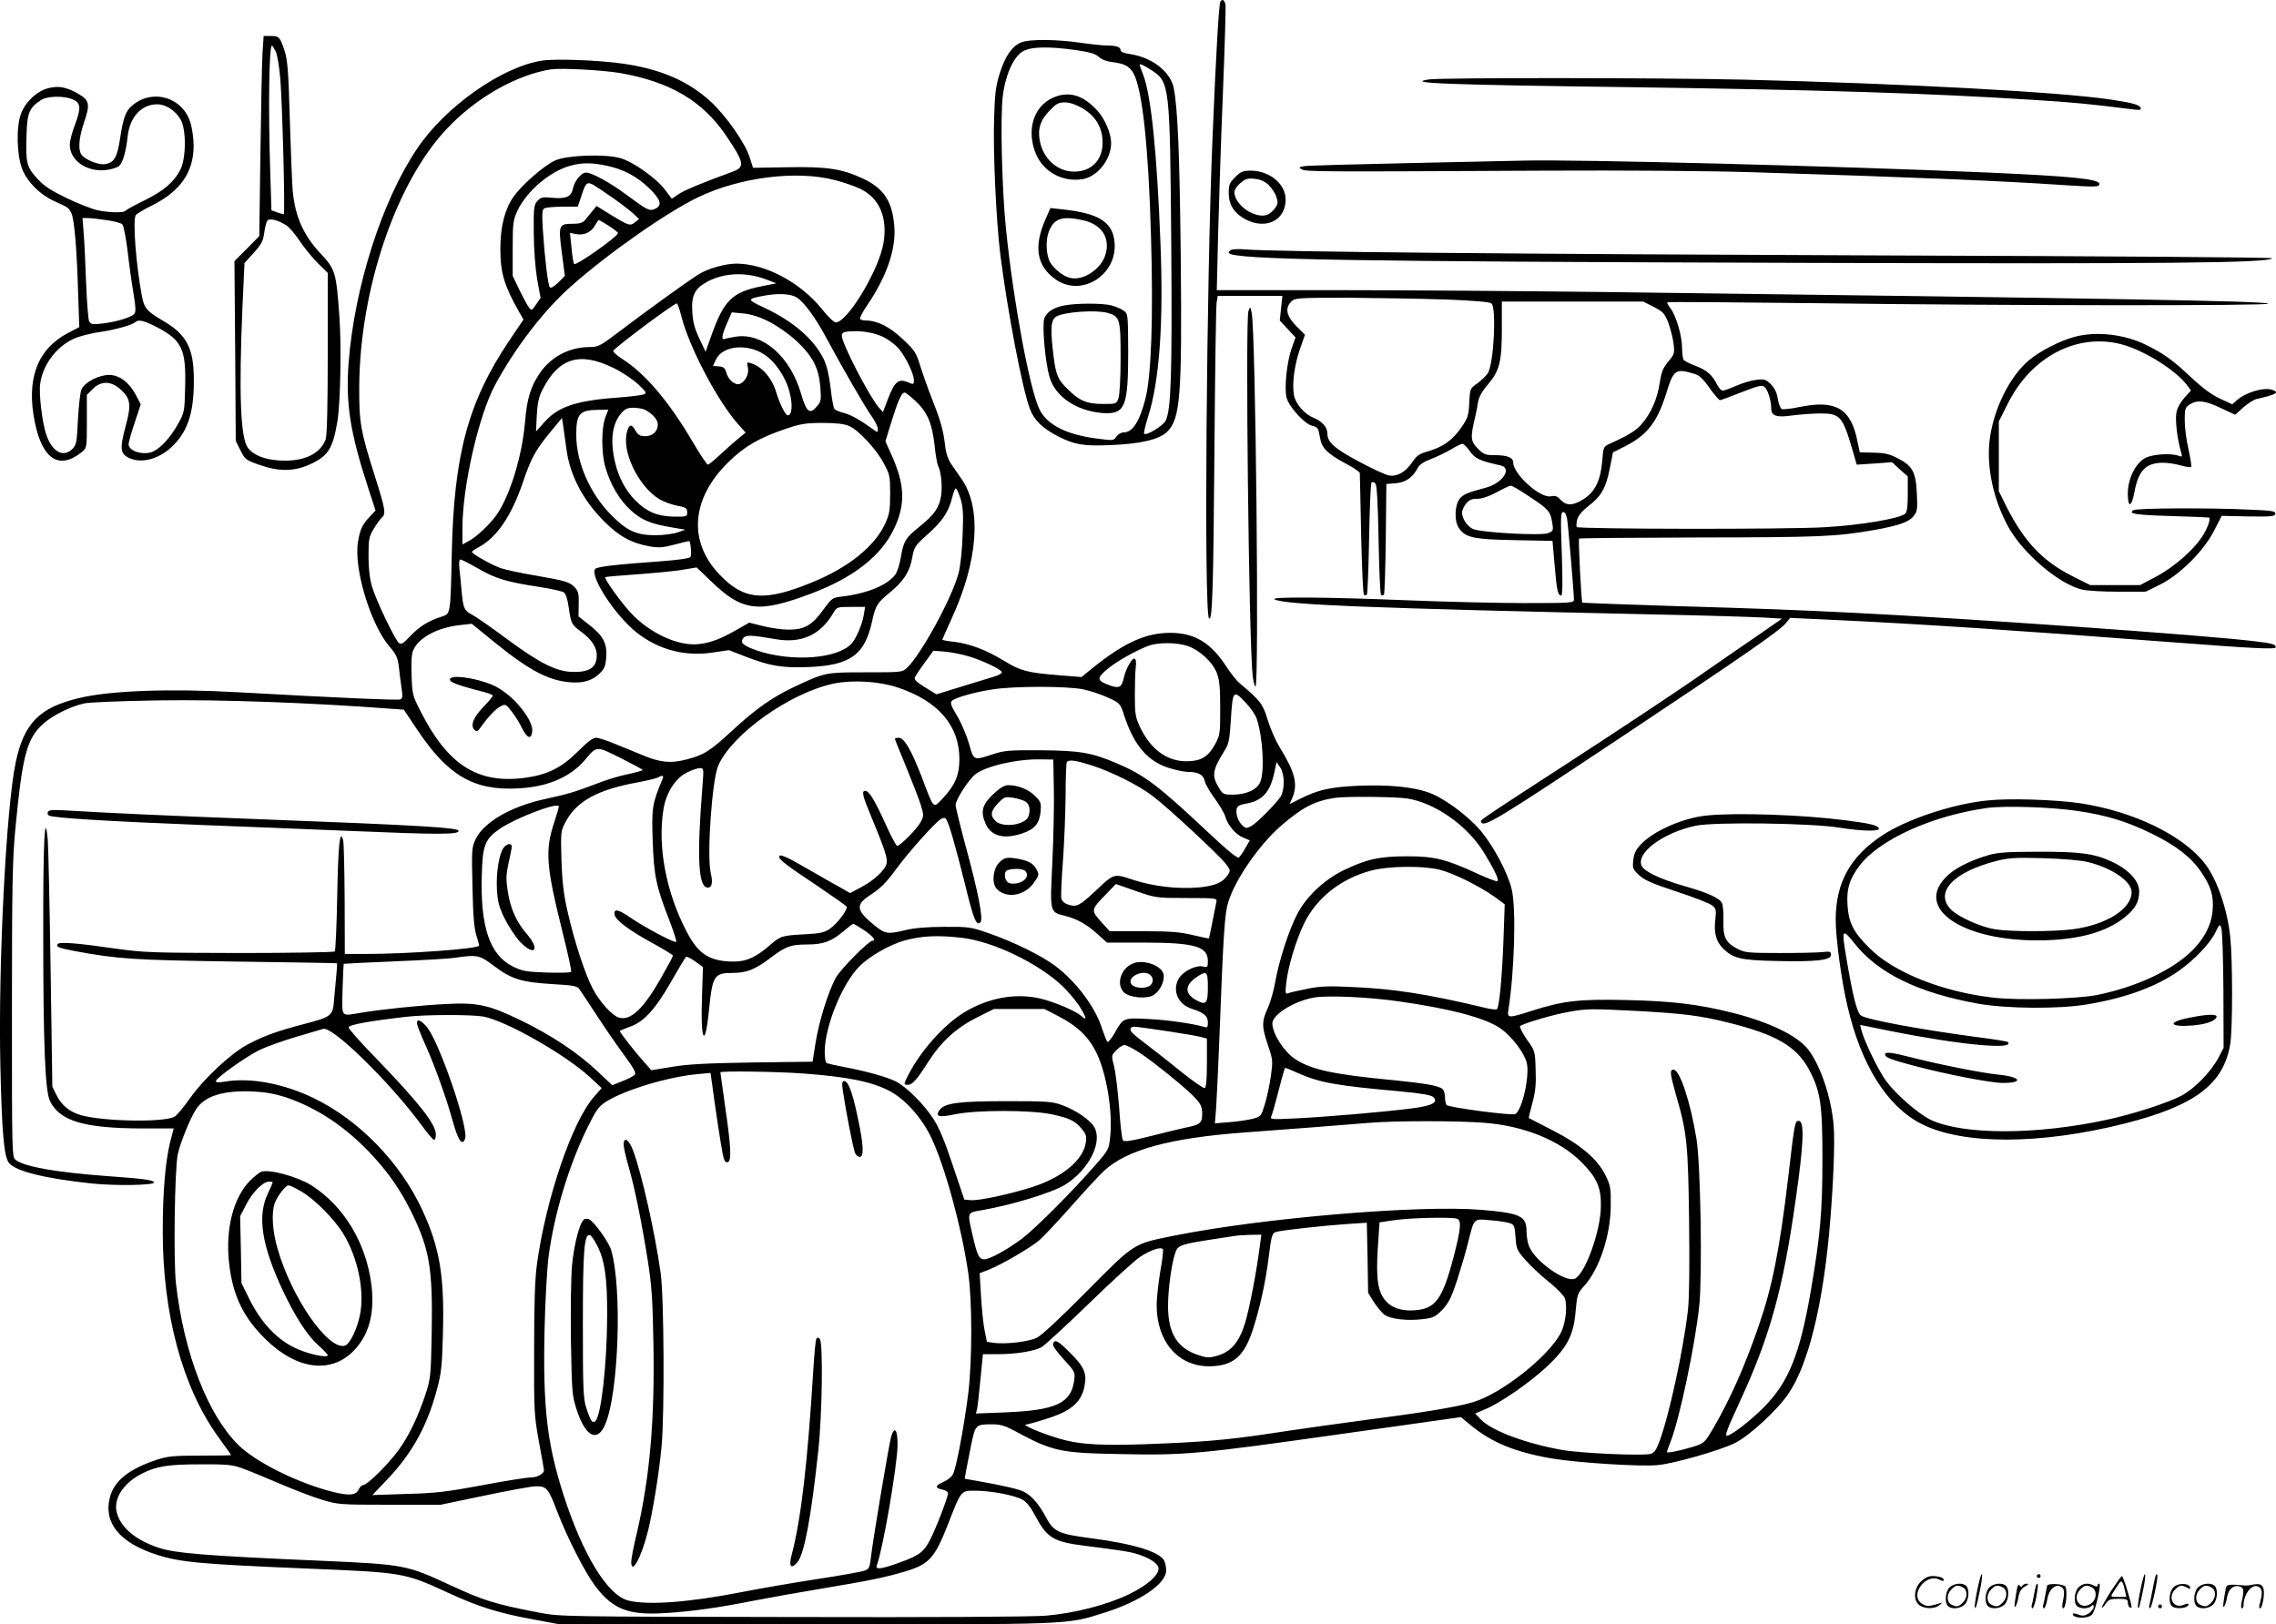 <svg version="1.0" xmlns="http://www.w3.org/2000/svg"
  viewBox="0 0 1199.919 856.485"
 preserveAspectRatio="xMidYMid meet">
<g transform="translate(-0.207,857.985) scale(0.1,-0.1)"
fill="#000000" stroke="none">
<path d="M6436 8571 c-8 -12 -23 -272 -41 -706 -33 -783 -46 -2518 -19 -2545
18 -18 23 147 29 930 3 382 8 712 11 733 l6 37 170 0 171 0 -7 -65 -7 -65 42
-45 41 -44 -22 -63 c-23 -69 -37 -195 -26 -251 9 -47 95 -143 136 -152 20 -4
32 -14 34 -28 3 -12 7 -34 10 -48 9 -43 41 -73 125 -119 45 -23 81 -48 82 -54
0 -6 4 -151 7 -323 4 -171 10 -315 15 -319 4 -4 10 -4 15 0 4 4 9 137 12 296
3 159 8 292 13 296 4 4 13 2 20 -5 8 -8 13 -91 17 -296 3 -156 8 -287 13 -291
4 -4 10 -4 15 0 4 4 8 137 10 296 l3 288 50 4 c53 5 89 30 115 80 9 18 32 33
71 48 32 12 79 35 106 51 26 16 53 29 60 29 6 -1 24 -18 39 -40 27 -39 52 -50
161 -74 63 -14 12 -93 -76 -117 -104 -28 -121 -36 -141 -61 -25 -35 -27 -115
-4 -150 35 -53 75 -62 294 -66 l201 -4 11 -127 c11 -132 17 -161 35 -161 7 0
8 70 3 220 -7 191 -6 220 7 220 10 0 17 -14 21 -37 6 -37 36 -391 36 -425 0
-17 -19 -18 -262 -18 -145 0 -425 7 -623 15 -419 17 -718 19 -694 5 49 -29
513 -47 2009 -80 256 -5 510 -13 566 -16 l101 -6 -118 -82 c-65 -44 -217 -149
-336 -232 -120 -83 -414 -278 -653 -433 -508 -330 -484 -314 -479 -326 13 -30
87 15 735 446 624 415 836 561 869 601 l25 30 238 -11 c445 -21 958 -55 1757
-116 456 -35 565 -40 565 -28 0 16 -20 21 -113 32 -258 32 -1526 121 -2117
150 -306 15 -449 21 -959 36 -255 8 -465 16 -467 17 -5 6 -22 333 -17 338 3 3
289 5 636 6 631 1 717 4 918 39 129 23 185 42 209 73 20 24 22 37 18 117 -5
115 -23 149 -100 188 -44 23 -70 29 -128 30 l-73 2 -13 61 c-34 169 -113 216
-299 179 -47 -10 -91 -15 -99 -12 -7 3 -17 27 -21 53 -5 33 -16 56 -36 77 -27
27 -35 29 -78 24 -26 -3 -73 -17 -105 -31 -32 -14 -65 -26 -72 -26 -7 0 -21
15 -30 33 -26 52 -54 75 -113 98 -31 11 -59 26 -63 32 -4 7 -8 35 -8 63 0 63
-32 171 -61 208 -12 15 -19 29 -16 32 2 3 364 0 803 -5 969 -13 2385 -14 2364
-2 -22 14 -818 27 -3490 61 -421 5 -1055 10 -1409 10 l-644 0 7 293 c4 160 15
493 25 739 10 245 16 458 14 472 -5 26 -17 34 -27 17z m1182 -1570 c158 -6
237 -13 247 -21 27 -22 13 -306 -17 -364 -7 -14 -32 -38 -54 -55 -42 -29 -42
-30 -46 -104 -3 -67 -7 -81 -41 -130 -46 -67 -96 -103 -174 -126 -49 -14 -63
-24 -86 -59 -35 -51 -78 -76 -122 -69 -18 3 -90 36 -160 74 -129 69 -165 101
-165 148 0 32 -28 64 -71 81 -49 20 -96 73 -105 120 -11 59 2 158 31 242 l27
77 -46 46 c-52 53 -61 94 -26 129 19 19 33 20 298 20 152 -1 382 -5 510 -9z
m1102 -39 c49 -25 57 -33 77 -82 11 -30 24 -80 28 -110 6 -53 5 -58 -28 -97
-28 -34 -36 -55 -45 -112 -12 -84 -46 -161 -95 -217 -31 -36 -69 -59 -177
-108 -23 -11 -26 -19 -31 -88 -9 -102 -38 -161 -97 -199 -56 -36 -91 -37 -122
-5 -17 20 -29 24 -52 19 -56 -11 -198 117 -198 178 0 26 -31 39 -95 39 -52 0
-60 3 -92 35 -38 38 -40 58 -14 165 6 25 13 62 16 82 4 24 21 56 51 90 62 73
74 121 74 295 l0 143 373 0 372 0 55 -28z m217 -354 c23 -6 46 -28 78 -74 25
-35 50 -64 55 -64 5 0 56 19 114 42 87 34 108 39 120 28 18 -14 36 -72 36
-112 0 -42 27 -51 116 -38 41 5 106 10 143 10 105 0 118 -15 171 -198 l21 -72
93 6 93 7 41 -38 42 -37 0 -93 c0 -67 -4 -96 -14 -104 -31 -26 -241 -61 -426
-71 -192 -12 -1293 -10 -1305 1 -3 4 -2 21 2 39 6 22 26 46 62 74 66 50 91 96
111 201 l16 80 64 32 c116 59 169 127 216 277 40 129 49 135 151 104z m-868
-649 c98 -65 107 -75 117 -138 6 -38 5 -41 -22 -52 -37 -15 -356 3 -397 22
-30 14 -57 55 -57 87 0 11 9 31 21 46 16 20 29 26 59 26 25 0 61 12 102 34 34
19 68 35 75 35 6 1 52 -26 102 -60z M1386 8298 c-3 -51 -8 -289 -11 -528 l-6
-435 -65 -66 -66 -66 4 -474 3 -474 25 -50 c24 -48 28 -51 105 -78 102 -35
182 -33 267 7 91 43 115 82 139 225 16 98 22 400 10 557 -16 227 -22 245 -96
324 -94 100 -137 197 -150 337 -3 37 -10 205 -15 373 -7 253 -12 314 -27 360
-25 76 -29 80 -73 80 l-38 0 -6 -92z m69 12 c9 -17 19 -79 25 -147 11 -137 26
-713 18 -713 -3 0 -18 5 -35 10 l-30 11 -6 196 c-11 330 -7 673 9 673 2 0 10
-13 19 -30z m53 -916 c17 -9 49 -47 73 -83 24 -36 67 -89 96 -118 l53 -52 0
-425 c0 -276 -4 -435 -11 -453 -29 -78 -119 -119 -244 -111 -80 5 -139 29
-167 68 -38 54 -47 286 -28 734 l11 239 48 53 c41 45 50 62 56 106 4 29 11 58
17 65 11 13 52 4 96 -23z M5385 8356 c-48 -21 -82 -70 -111 -159 -22 -70 -27
-106 -31 -242 -6 -181 11 -541 33 -720 39 -304 116 -706 156 -812 22 -59 70
-105 153 -146 82 -42 134 -50 268 -44 163 6 262 30 303 71 69 69 78 189 71
916 -6 555 -16 789 -37 896 -18 87 -115 162 -232 179 -29 4 -48 12 -48 20 0
17 -23 25 -73 25 -23 0 -87 7 -142 15 -125 18 -270 19 -310 1z m288 -40 c75
-11 105 -20 122 -36 13 -13 41 -24 67 -27 69 -8 97 -23 118 -64 45 -88 77
-384 90 -849 13 -426 2 -741 -29 -862 -31 -121 -68 -178 -115 -178 -13 0 -30
-10 -38 -22 -15 -22 -17 -22 -107 -10 -159 21 -260 73 -299 154 -51 105 -137
564 -176 948 -22 211 -31 595 -17 705 15 117 60 212 111 237 43 22 136 23 273
4z m401 -107 c95 -63 96 -77 103 -924 5 -681 -1 -863 -29 -922 -12 -27 -102
-82 -114 -70 -3 3 6 42 20 87 61 190 83 498 66 919 -18 473 -49 775 -90 884
-11 29 -20 53 -20 55 0 8 23 -2 64 -29z M5578 8074 c-115 -35 -166 -158 -121
-289 35 -104 139 -167 251 -150 79 12 152 103 152 191 0 50 -33 128 -73 171
-69 75 -135 99 -209 77z m129 -64 c71 -41 108 -103 108 -182 0 -93 -59 -153
-150 -153 -90 0 -166 70 -182 168 -10 61 5 104 51 152 36 38 48 45 82 45 25 0
58 -11 91 -30z M5515 7426 c-65 -146 -48 -249 52 -319 140 -99 334 29 310 205
-13 100 -87 144 -274 164 l-63 7 -25 -57z m195 -7 c100 -21 147 -93 120 -182
-23 -77 -119 -140 -187 -122 -35 8 -81 44 -104 81 -21 35 -26 115 -8 161 27
71 69 86 179 62z M5611 6969 c-55 -11 -89 -33 -103 -67 -13 -34 4 -233 28
-312 30 -102 142 -177 279 -188 119 -8 135 32 135 325 -1 194 -1 198 -23 214
-13 10 -41 22 -63 28 -45 13 -189 13 -253 0z m231 -39 c64 -18 68 -32 68 -236
0 -106 -5 -194 -11 -213 -11 -31 -12 -31 -80 -31 -87 0 -124 15 -187 77 -57
55 -66 79 -81 223 -11 110 -7 146 22 162 46 24 207 35 269 18z M2858 8260
c-211 -33 -509 -243 -657 -464 -185 -274 -330 -729 -361 -1128 -16 -214 7
-366 102 -657 l40 -123 -30 -32 c-40 -42 -52 -67 -63 -136 -22 -140 68 -437
169 -552 34 -40 41 -57 47 -105 3 -32 10 -82 14 -111 7 -45 6 -55 -8 -60 -14
-5 -320 8 -856 38 -359 20 -667 9 -833 -30 -212 -50 -293 -132 -337 -339 -51
-242 -93 -1074 -81 -1601 8 -351 19 -475 44 -510 33 -45 190 -84 437 -110 119
-13 330 -10 329 5 -1 13 -54 20 -250 34 -266 20 -429 48 -479 85 -20 14 -20
28 -20 788 0 664 3 799 18 958 37 387 60 473 144 551 50 46 144 93 218 110 28
6 200 13 395 16 320 5 795 -12 1208 -43 l83 -6 71 -106 c162 -243 299 -322
533 -309 154 8 273 59 350 149 64 76 59 76 189 11 64 -32 116 -60 116 -63 0
-3 -35 -13 -77 -22 -43 -8 -121 -32 -173 -53 -101 -39 -151 -54 -268 -79 -175
-38 -319 -121 -362 -210 -21 -45 -22 -55 -17 -254 3 -155 9 -219 21 -256 9
-27 15 -51 13 -53 -17 -17 -378 -43 -599 -43 l-108 0 -1 288 c-1 158 -4 298
-8 312 -17 62 -26 -22 -31 -292 -3 -157 -9 -290 -13 -295 -5 -4 -230 -8 -500
-8 -452 1 -505 2 -647 22 -214 31 -306 38 -314 25 -9 -15 3 -20 91 -37 231
-42 301 -47 843 -55 294 -4 536 -8 538 -9 2 0 1 -25 -2 -53 -3 -29 -8 -88 -12
-131 -7 -95 -9 -97 -161 -137 -144 -38 -209 -62 -293 -106 -89 -46 -234 -182
-308 -287 -30 -43 -65 -85 -78 -94 -49 -32 -372 -27 -495 7 -58 16 -102 52
-127 102 l-24 48 -9 612 c-5 337 -12 647 -15 688 -16 173 -25 -11 -24 -495 0
-585 10 -825 35 -879 51 -107 179 -145 486 -146 l167 0 -19 -72 c-25 -102 -39
-262 -39 -470 0 -438 104 -823 293 -1085 37 -51 67 -93 67 -95 0 -2 -73 -3
-162 -3 -144 0 -171 -3 -233 -23 -145 -49 -222 -111 -244 -198 -34 -134 52
-239 249 -302 120 -39 230 -49 780 -72 530 -22 521 -21 765 -133 154 -70 255
-102 435 -135 l145 -27 1295 0 c1422 0 1370 -2 1572 61 189 59 328 153 328
223 0 18 -5 41 -10 52 -25 47 -162 89 -383 118 -177 23 -200 34 -243 115 -35
66 -74 110 -113 130 -26 14 -115 34 -244 57 l-69 12 6 36 c4 20 16 82 27 138
24 113 23 113 115 113 37 0 65 -8 105 -29 212 -115 245 -122 573 -128 335 -7
410 0 1166 107 l624 88 47 -39 c113 -94 235 -145 432 -179 138 -23 468 -44
559 -35 85 8 324 76 406 116 74 36 225 174 283 261 101 148 177 448 214 843
22 239 32 480 24 573 -13 147 -68 311 -134 398 -56 73 -205 145 -400 194 -178
45 -321 62 -560 67 -247 6 -333 -4 -498 -57 -122 -39 -129 -39 -123 3 32 201
42 535 18 637 -20 87 -95 227 -164 310 -72 84 -201 178 -282 204 -83 28 -211
39 -361 33 -150 -7 -213 -21 -307 -68 l-57 -29 15 35 c29 71 14 133 -70 269
-20 33 -47 96 -61 141 -25 84 -40 102 -147 192 -15 12 -48 53 -73 92 -81 123
-165 173 -290 174 -132 1 -248 -52 -416 -188 l-55 -45 -125 10 c-166 14 -195
22 -286 77 -93 57 -180 89 -262 99 -33 3 -61 9 -61 11 0 2 22 52 49 111 139
302 160 579 54 734 -16 23 -41 60 -56 81 -16 24 -28 58 -32 95 -10 83 -21 125
-65 237 -22 55 -51 137 -65 181 -23 76 -30 86 -95 147 -69 65 -133 97 -196 97
-13 0 -25 4 -28 8 -3 5 15 39 41 77 101 150 149 292 140 411 -10 130 -54 199
-161 250 -114 54 -192 66 -402 62 l-182 -3 -17 53 c-23 76 -124 220 -205 295
-118 109 -263 172 -462 201 -133 19 -357 27 -430 16z m412 -65 c264 -46 436
-147 560 -330 97 -144 101 -166 33 -191 -157 -57 -252 -97 -284 -118 l-35 -24
-35 46 c-45 61 -167 148 -236 168 -81 23 -281 16 -344 -12 -62 -29 -176 -129
-222 -195 -44 -64 -67 -156 -67 -271 0 -126 20 -194 99 -333 l23 -40 -77 -114
c-214 -319 -290 -598 -301 -1116 -7 -324 -6 -321 -52 -336 -70 -22 -117 -51
-165 -101 -39 -42 -50 -48 -62 -38 -21 17 -120 224 -141 295 -12 40 -19 93
-19 160 0 91 2 104 27 146 15 25 34 51 42 59 24 19 20 44 -33 211 -79 249 -86
290 -85 484 4 512 194 1073 462 1356 152 162 364 283 547 313 54 8 268 -3 365
-19z m-69 -489 c90 -19 160 -57 225 -120 60 -58 69 -90 30 -107 -29 -14 -41
-8 -150 73 -87 65 -184 118 -215 118 -24 0 -60 -44 -68 -83 -9 -44 -36 -57
-107 -50 -54 5 -63 3 -81 -17 -18 -20 -20 -36 -19 -169 1 -89 8 -184 18 -244
l18 -98 -24 -35 c-21 -31 -24 -33 -37 -16 -7 9 -30 51 -50 92 l-36 75 0 145
c0 135 2 149 26 201 48 101 172 207 278 235 61 17 112 17 192 0z m1204 -76
c44 -11 104 -32 133 -46 101 -49 144 -151 122 -285 -24 -143 -190 -419 -252
-419 -9 0 -41 30 -71 68 -113 142 -299 241 -452 242 -60 0 -154 -27 -202 -58
-67 -43 -268 -188 -401 -289 -115 -87 -125 -93 -170 -93 -107 0 -204 -50 -263
-136 -50 -73 -69 -137 -79 -259 -15 -177 -78 -385 -148 -487 -36 -52 -108
-120 -151 -142 l-31 -17 0 87 c0 219 86 594 172 754 107 198 258 394 399 519
201 178 507 392 674 472 220 105 518 142 720 89z m-1170 -95 c44 -31 93 -69
108 -83 l28 -27 -21 -17 c-25 -21 -34 -18 -129 40 l-74 46 -21 -26 c-11 -14
-29 -35 -38 -47 -14 -16 -29 -21 -67 -21 -73 0 -76 -7 -57 -152 l16 -123 -35
-35 c-22 -21 -38 -31 -44 -25 -10 11 -27 152 -37 304 -5 82 -4 105 7 112 8 5
51 9 96 9 l81 0 18 53 c23 73 30 80 63 63 14 -8 62 -40 106 -71z m-23 -146
c26 -17 48 -34 48 -38 0 -18 -221 -174 -231 -163 -4 4 -10 42 -14 86 l-8 78
30 -6 c41 -9 81 8 101 44 9 16 19 30 21 30 2 0 26 -14 53 -31z m828 -282 l55
-21 -80 -16 c-151 -30 -196 -74 -260 -252 l-33 -93 -33 70 c-25 52 -34 87 -37
139 -6 88 12 124 78 160 88 48 203 53 310 13z m163 -96 c39 -25 98 -106 154
-210 86 -160 205 -366 239 -414 19 -26 34 -57 34 -68 0 -20 -1 -21 -22 -5 -70
51 -118 78 -155 88 -23 5 -46 15 -52 22 -5 6 -14 56 -20 111 -8 68 -20 117
-36 151 -52 106 -162 201 -317 273 -87 41 -88 44 -8 60 80 16 152 13 183 -8z
m-609 -98 c42 -166 193 -452 304 -575 l35 -39 -39 -32 c-21 -17 -64 -55 -95
-84 -31 -29 -60 -53 -65 -53 -5 0 -40 52 -77 115 -126 215 -251 363 -371 440
-31 20 -54 40 -51 45 14 22 319 250 335 250 4 0 15 -30 24 -67z m464 -30 c42
-21 103 -64 142 -100 87 -81 119 -143 127 -245 5 -69 4 -76 -20 -103 -36 -42
-54 -27 -81 67 -57 197 -201 324 -343 303 -25 -4 -52 -9 -59 -12 -21 -8 -17
19 11 83 l25 57 63 -6 c42 -5 85 -18 135 -44z m599 -79 c29 -14 66 -42 83 -62
38 -46 80 -133 80 -166 0 -24 -1 -25 -33 -11 -48 20 -69 2 -103 -87 l-27 -71
-23 26 c-51 60 -194 337 -194 377 0 14 9 20 33 22 65 6 133 -4 184 -28z m-631
-90 c61 -37 119 -122 139 -203 17 -65 13 -121 -10 -121 -12 0 -43 62 -60 120
-23 76 -75 137 -134 155 -21 7 -23 5 -16 -23 7 -33 -14 -75 -42 -86 -24 -10
-61 20 -71 57 -7 26 -14 33 -40 35 l-31 3 16 34 c34 71 159 85 249 29z m-790
-74 c44 -21 102 -60 130 -86 45 -42 47 -47 29 -54 -12 -4 -66 -11 -120 -15
-232 -16 -329 -48 -401 -129 l-46 -51 4 85 c4 67 10 96 31 137 85 166 195 200
373 113z m1593 -175 c62 -58 87 -116 100 -232 5 -51 14 -100 19 -110 15 -30
23 -102 16 -154 -9 -64 -34 -101 -113 -165 -75 -60 -85 -76 -100 -164 -6 -36
-19 -76 -29 -90 -42 -56 -149 -100 -285 -116 -45 -5 -51 -9 -93 -67 -60 -84
-101 -107 -184 -107 -36 0 -97 9 -136 19 l-72 18 -63 -36 c-86 -49 -138 -70
-202 -77 -108 -13 -259 57 -359 164 -55 60 -142 181 -135 189 3 2 74 8 158 14
85 6 192 16 239 23 l85 14 80 -77 c162 -155 247 -165 523 -61 225 85 369 198
438 343 61 129 57 233 -16 393 l-30 67 31 101 c35 112 54 156 70 156 5 0 32
-20 58 -45z m-1426 -46 c40 -21 67 -52 67 -77 0 -37 -27 -62 -67 -62 -27 0
-37 6 -51 30 -20 36 -33 34 -44 -6 -30 -102 58 -287 170 -356 20 -12 62 -28
92 -34 48 -9 55 -13 55 -35 0 -23 -2 -24 -72 -23 -86 2 -141 25 -201 85 -52
53 -88 120 -107 200 -27 115 -16 202 31 259 21 24 34 30 66 30 21 0 49 -5 61
-11z m-210 -41 c-21 -59 -21 -188 1 -263 27 -92 74 -171 133 -225 57 -52 104
-72 218 -91 l70 -12 -40 -14 c-22 -8 -74 -15 -117 -15 -102 0 -152 23 -237
110 -110 112 -181 276 -181 419 0 112 17 131 117 132 l52 1 -16 -42z m-204
-171 c19 -135 86 -263 197 -375 79 -80 146 -116 241 -133 48 -8 70 -7 133 10
41 11 75 19 76 18 8 -8 13 -74 6 -84 -4 -7 -65 -16 -162 -23 -236 -17 -333
-28 -341 -41 -26 -43 110 -249 223 -337 117 -90 254 -125 402 -102 l81 12 90
-35 c127 -49 194 -60 332 -54 219 9 295 65 333 242 18 82 27 96 90 148 75 61
108 111 121 185 11 59 14 64 80 123 77 68 112 119 130 192 6 26 15 49 19 52 4
2 15 -21 25 -51 14 -46 17 -80 12 -197 -3 -84 -12 -166 -22 -202 -35 -130
-198 -428 -271 -496 -25 -24 -29 -24 -217 -24 -211 0 -214 0 -372 -74 -118
-55 -207 -117 -330 -231 -122 -112 -151 -131 -246 -155 -81 -21 -135 -16 -229
23 -41 17 -108 45 -149 61 -40 17 -84 31 -97 31 -16 0 -46 -23 -94 -71 -87
-87 -161 -124 -279 -140 -251 -34 -410 68 -554 355 -39 76 -42 87 -45 184 -3
67 0 113 8 132 28 67 127 121 247 134 l62 7 137 -111 c150 -121 245 -174 340
-192 86 -16 148 -4 192 36 30 28 36 40 40 88 6 74 -15 115 -88 172 l-58 46 1
64 c2 51 -2 68 -18 86 -28 31 -47 37 -208 65 -78 13 -162 31 -187 40 -46 16
-150 75 -150 85 0 3 16 14 36 25 96 51 174 167 234 345 45 133 67 171 167 290
l38 46 7 -46 c3 -25 11 -80 17 -123z m1487 128 c50 -20 144 -121 185 -197 32
-60 34 -68 34 -163 0 -87 -4 -107 -27 -158 -56 -119 -194 -230 -383 -307 -252
-104 -361 -95 -489 40 -167 174 -150 399 43 590 85 85 164 131 306 179 77 26
105 31 193 31 69 0 114 -5 138 -15z m-1951 -754 c92 -53 151 -70 322 -96 62
-10 119 -22 128 -29 10 -7 20 -38 25 -77 13 -88 14 -91 66 -130 60 -44 86 -88
82 -135 -5 -55 -40 -78 -123 -77 -89 1 -173 43 -355 177 -79 59 -161 116 -181
126 -40 21 -45 32 -54 130 -3 36 -8 86 -11 113 -3 28 -1 47 6 47 5 0 48 -22
95 -49z m2031 -243 c-8 -50 -40 -124 -64 -151 -73 -81 -315 -99 -499 -37 -73
25 -92 42 -72 66 14 17 43 16 169 -6 137 -24 237 21 306 139 18 30 20 31 92
31 l75 0 -7 -42z m1707 -164 c64 -22 131 -84 154 -142 14 -37 18 -75 18 -187
0 -135 -1 -142 -28 -191 -37 -66 -74 -88 -152 -88 -103 1 -188 64 -244 183
-23 50 -26 68 -26 166 0 61 2 128 5 149 3 25 1 40 -7 43 -13 5 -47 -56 -57
-104 -10 -46 -24 -54 -70 -38 -70 25 -74 37 -22 82 46 41 154 102 223 128 52
19 150 18 206 -1z m-1153 -55 c74 -22 172 -69 174 -84 0 -5 -17 -16 -39 -22
-22 -7 -100 -31 -173 -53 l-133 -41 -60 37 c-43 26 -59 41 -54 51 3 9 26 44
52 79 l46 63 61 -5 c34 -3 90 -14 126 -25z m-375 -164 c213 -71 325 -201 325
-377 0 -85 -23 -139 -88 -208 -52 -54 -44 -62 -112 117 -55 141 -91 203 -120
203 -11 0 -20 -3 -20 -6 0 -3 27 -69 59 -147 32 -78 67 -168 77 -200 17 -56
17 -59 -1 -93 -19 -35 -107 -124 -123 -124 -5 0 -31 48 -58 108 -60 133 -90
182 -110 182 -21 0 -15 -26 33 -140 70 -169 86 -218 79 -244 -9 -35 -66 -88
-134 -124 l-58 -31 -49 28 c-28 15 -106 60 -174 99 -119 69 -151 82 -151 64 0
-15 43 -48 197 -150 83 -56 154 -106 158 -112 9 -14 -48 -90 -89 -118 -28 -19
-52 -24 -127 -28 -128 -7 -130 -8 -191 -60 -70 -61 -121 -84 -186 -84 -127 0
-188 38 -250 158 -109 208 -154 450 -122 646 14 85 62 162 122 192 26 13 57
24 69 24 21 0 22 -2 15 -87 -31 -388 -23 -543 28 -543 22 0 27 27 15 78 -21
91 7 493 40 566 74 167 380 384 610 432 100 20 238 12 336 -21z m979 -10 c38
-8 97 -28 131 -44 62 -29 63 -29 85 -97 51 -155 123 -239 237 -274 36 -11 80
-20 98 -20 53 0 82 -15 88 -47 3 -16 27 -58 53 -93 25 -35 51 -78 56 -96 12
-44 54 -94 95 -111 l34 -14 -23 -40 c-12 -22 -28 -44 -34 -50 -8 -7 -59 35
-171 140 -255 240 -330 296 -475 357 -132 56 -191 66 -398 68 -167 1 -192 -1
-254 -21 -102 -34 -100 -35 -126 58 -13 44 -41 110 -63 146 -32 54 -37 67 -26
78 19 17 116 45 214 60 114 18 393 18 479 0z m858 -73 c25 -26 50 -64 56 -83
32 -98 42 -277 18 -333 -17 -40 -74 -66 -146 -66 -46 0 -52 3 -70 33 -42 68
-37 95 32 206 18 28 23 57 29 153 10 161 13 163 81 90z m-1014 -452 c2 -85 -2
-260 -8 -388 -13 -267 -14 -261 67 -281 65 -17 112 -43 170 -95 l51 -46 190 0
c272 0 342 -20 342 -97 0 -33 -2 -35 -26 -29 -35 9 -105 -25 -127 -63 -37 -63
-5 -138 71 -161 62 -20 82 -37 82 -71 0 -25 -3 -29 -18 -24 -56 17 -191 37
-294 42 -135 7 -134 7 -180 -75 -17 -29 -34 -50 -38 -45 -4 4 -17 37 -29 73
-36 112 -135 243 -244 326 -73 55 -223 129 -357 175 -90 31 -102 33 -230 32
-88 0 -159 -6 -203 -17 -97 -23 -108 -21 -166 26 -94 76 -99 106 -28 154 65
43 85 63 144 142 69 94 208 248 235 263 16 9 23 8 29 -2 15 -23 47 -135 96
-331 48 -197 62 -232 84 -211 16 16 -11 158 -81 413 -27 101 -50 194 -50 206
0 27 69 134 105 162 55 43 222 81 345 78 l65 -1 3 -155z m198 125 c112 -37
248 -105 324 -163 82 -62 347 -309 384 -356 26 -34 26 -36 10 -61 -25 -38 -67
-56 -150 -64 -109 -10 -241 5 -345 39 -106 35 -102 36 -199 -55 -86 -81 -102
-89 -144 -75 -24 7 -35 18 -39 35 -2 14 2 103 9 197 7 95 13 250 14 344 0 94
3 174 7 177 12 13 50 7 129 -18z m1014 -90 c0 -30 -7 -60 -16 -75 -28 -41
-127 -141 -156 -156 -25 -13 -29 -13 -48 6 -21 21 -34 58 -28 86 2 13 16 21
46 26 89 15 130 59 153 168 l11 52 19 -28 c12 -19 19 -47 19 -79z m-3275 18
c-54 -129 -58 -152 -52 -323 6 -185 18 -244 88 -423 23 -59 39 -110 36 -113
-8 -8 -162 74 -239 126 -66 46 -91 51 -86 18 4 -29 77 -84 206 -154 56 -31
102 -59 102 -63 0 -4 -29 -58 -65 -121 -91 -159 -157 -222 -218 -206 -36 9
-103 82 -141 155 -41 80 -95 244 -132 406 -21 92 -28 155 -32 271 -4 152 -4
152 24 204 58 107 169 167 379 205 49 9 96 21 105 25 24 14 33 12 25 -7z
m3925 -103 c147 -23 316 -141 404 -283 55 -90 82 -145 73 -153 -4 -4 -51 14
-105 39 -166 77 -228 92 -372 92 -147 0 -216 -16 -337 -75 -100 -49 -193 -137
-240 -226 -44 -82 -98 -249 -117 -357 -8 -49 -27 -114 -41 -144 -32 -70 -31
-97 2 -195 26 -77 26 -82 15 -163 -7 -47 -21 -113 -32 -149 -20 -63 -20 -64
-68 -76 -26 -6 -80 -14 -121 -17 l-74 -6 6 74 c3 41 11 202 17 359 22 573 28
672 48 735 37 120 165 304 280 403 112 96 175 129 282 145 54 9 319 6 380 -3z
m-4495 -123 c-51 -152 -44 -233 44 -587 27 -107 47 -199 44 -204 -3 -5 -61 -6
-129 -4 -113 4 -130 8 -182 34 -118 61 -168 208 -160 478 4 161 17 193 98 248
84 56 298 138 308 117 1 -4 -9 -40 -23 -82z m4664 -252 c71 -17 212 -86 293
-144 l53 -39 -7 -198 c-7 -184 -21 -335 -33 -354 -3 -5 -31 -2 -63 6 -306 73
-484 101 -707 110 -120 6 -166 4 -232 -10 -46 -9 -90 -19 -100 -23 -14 -6 -16
0 -10 53 9 84 51 226 94 314 66 136 195 238 355 280 92 24 266 26 357 5z
m-1332 -150 c157 0 162 -1 158 -20 -2 -11 -12 -58 -21 -105 -9 -47 -17 -86
-19 -88 -1 -1 -40 7 -86 18 -68 16 -118 20 -261 20 l-176 0 -46 51 c-53 59
-53 62 28 145 l51 53 105 -37 c104 -36 106 -37 267 -37z m-1699 -170 c47 -32
65 -55 44 -55 -20 0 -170 -152 -194 -196 -40 -75 -88 -228 -106 -341 l-16
-101 -315 -4 c-244 -4 -341 -9 -425 -23 l-110 -18 -39 44 c-46 51 -127 155
-127 162 0 3 24 13 52 23 73 24 137 94 221 243 38 66 72 123 76 126 5 2 27 -9
49 -25 l40 -29 -5 -154 c-9 -238 16 -285 37 -71 18 178 27 194 121 194 77 0
120 17 200 77 81 62 109 73 194 73 85 0 128 15 188 65 29 24 54 44 57 44 3 1
29 -15 58 -34z m517 -40 c164 -20 398 -132 527 -253 28 -26 68 -74 90 -106 38
-60 43 -83 11 -53 -32 28 -146 76 -221 93 -130 29 -271 2 -397 -74 -106 -65
-229 -202 -294 -329 -26 -51 -26 -53 -3 -53 24 0 48 27 107 120 68 107 149
181 257 235 l90 45 133 0 133 0 72 -37 c104 -54 163 -111 204 -197 53 -111 85
-310 71 -441 -7 -65 -9 -69 -78 -148 -124 -142 -319 -337 -387 -388 -78 -58
-170 -109 -199 -109 -27 0 -37 20 -61 125 -29 126 -31 121 48 134 161 28 374
93 442 136 127 81 199 230 148 307 -24 37 -98 86 -166 111 -52 19 -79 21 -292
21 -255 0 -329 -10 -355 -47 -24 -35 -3 -40 84 -22 112 23 395 23 506 0 95
-20 124 -34 160 -77 22 -26 26 -39 22 -69 -12 -94 -121 -185 -280 -237 -122
-39 -285 -74 -328 -70 l-33 3 -61 181 c-43 129 -72 199 -103 246 -50 77 -141
167 -197 196 -48 24 -160 55 -273 76 -46 9 -88 18 -93 22 -5 3 -9 29 -9 58 0
133 92 360 184 452 55 54 157 112 236 135 92 25 179 29 305 14z m-2466 -150
c90 -68 143 -84 308 -94 109 -6 128 -10 140 -27 7 -10 49 -73 92 -139 43 -66
108 -160 144 -209 48 -65 64 -93 56 -102 -5 -7 -34 -22 -64 -34 l-55 -22 -81
76 c-103 97 -241 188 -397 264 -173 84 -231 97 -401 88 -135 -7 -331 -27 -446
-46 -109 -18 -100 -29 -97 122 2 73 5 134 6 136 2 1 122 7 267 13 145 6 289
14 319 19 120 17 130 15 209 -45z m3761 -110 c0 -85 -9 -96 -57 -71 -66 34
-67 80 -4 123 55 37 61 33 61 -52z m1014 -76 c273 -39 453 -88 531 -143 58
-42 121 -124 136 -179 17 -65 -23 -249 -60 -271 -15 -10 -355 35 -363 48 -4 6
-8 25 -8 42 0 17 -6 36 -13 42 -21 18 -93 30 -263 47 -314 30 -429 55 -514
111 -59 39 -120 134 -120 188 0 46 113 117 218 136 70 13 295 3 456 -21z
m1241 -49 c251 -14 335 -24 485 -61 256 -63 363 -126 429 -248 61 -114 71
-183 71 -470 0 -280 -11 -402 -61 -696 -58 -336 -117 -483 -248 -615 -69 -70
-173 -150 -194 -150 -13 0 0 33 68 181 159 344 227 591 294 1064 43 299 47
415 16 415 -20 0 -22 -10 -55 -295 -46 -388 -85 -581 -156 -786 -74 -215 -151
-388 -241 -542 -45 -76 -47 -77 -107 -96 -70 -21 -136 -34 -136 -27 0 3 9 28
20 56 47 120 129 508 151 719 16 159 7 742 -15 876 -32 196 -88 365 -121 365
-21 0 -19 -21 15 -140 56 -193 62 -253 67 -658 3 -242 1 -406 -6 -470 -24
-210 -100 -559 -151 -694 -17 -45 -27 -59 -47 -64 -43 -11 -372 4 -466 21
-194 35 -370 101 -427 160 l-31 32 52 22 c80 33 238 142 328 227 106 100 140
165 150 293 8 86 10 92 46 132 80 89 139 269 139 424 1 89 -2 106 -27 157 -42
86 -131 162 -279 238 -68 35 -124 64 -126 65 -1 1 7 37 19 80 16 60 20 98 17
175 -3 98 -3 99 -47 160 -23 34 -39 66 -35 70 15 13 172 60 253 74 96 18 123
18 356 6z m-6074 -30 c121 -23 436 -203 564 -322 l59 -55 -41 -47 c-114 -129
-253 -537 -300 -881 -11 -79 -15 -205 -15 -450 -1 -326 0 -346 25 -485 15 -80
27 -148 27 -152 0 -18 -35 -38 -69 -38 -20 0 -136 -18 -256 -41 -188 -35 -246
-42 -400 -46 l-180 -6 80 84 c130 136 211 283 262 478 22 81 26 126 30 283 9
309 -16 457 -108 657 -116 251 -333 475 -573 591 -160 77 -335 110 -468 87
-31 -5 -48 -5 -48 2 0 17 163 133 235 167 39 18 127 49 195 69 69 20 130 38
136 40 49 15 352 -281 518 -507 31 -43 61 -78 66 -78 6 0 10 13 10 28 0 55
-90 169 -322 409 -76 78 -138 148 -138 156 0 14 113 34 305 56 104 12 344 12
406 1z m3624 -80 c72 -11 144 -23 160 -28 l30 -8 0 -129 c0 -88 -4 -130 -12
-132 -6 -2 -58 34 -115 79 -56 46 -140 112 -185 146 -88 67 -98 77 -88 92 7
11 8 10 210 -20z m-169 -108 c81 -53 252 -192 297 -241 31 -34 37 -48 37 -85
0 -47 -12 -57 -85 -71 -16 -3 -97 -23 -178 -43 -114 -29 -149 -34 -155 -24 -5
6 -14 85 -20 175 -7 89 -19 187 -27 217 -14 54 -14 55 12 82 15 16 34 28 43
28 9 0 43 -17 76 -38z m844 -112 c112 -49 197 -64 529 -94 119 -11 169 -20
180 -31 28 -28 -7 -46 -120 -60 -140 -18 -443 -44 -608 -52 -130 -6 -134 -6
-126 13 5 10 22 72 39 137 16 64 31 117 34 117 2 0 34 -13 72 -30z m-2615 0
c232 -17 364 -43 458 -93 80 -42 169 -141 217 -242 72 -148 161 -473 196 -712
22 -144 22 -465 1 -638 -23 -182 -65 -406 -83 -432 -8 -13 -30 -29 -49 -37
-43 -18 -45 -32 -5 -40 17 -3 30 -12 30 -20 0 -19 -62 -182 -94 -244 -33 -65
-58 -84 -162 -121 -99 -36 -129 -39 -119 -13 31 79 107 520 109 631 1 81 -15
105 -33 49 -11 -36 -95 -535 -107 -636 -6 -56 -10 -65 -33 -73 -14 -6 -127
-26 -251 -45 -124 -19 -304 -50 -400 -69 -277 -54 -493 -70 -596 -44 -109 28
-240 242 -342 560 -86 270 -108 457 -99 869 4 160 13 323 22 390 30 222 105
470 201 668 49 100 60 116 101 143 98 62 327 131 479 145 l72 7 7 -49 c17
-129 48 -334 57 -377 7 -37 14 -47 26 -45 22 5 19 77 -14 301 -13 93 -24 171
-24 173 0 8 297 4 435 -6z m-2728 -125 c163 -55 310 -151 446 -294 93 -99 155
-186 215 -306 99 -200 116 -299 110 -647 -4 -221 -6 -237 -32 -318 -41 -123
-89 -223 -145 -299 -57 -77 -163 -181 -184 -181 -7 0 -19 -11 -25 -25 -15 -33
-61 -33 -173 -1 -178 52 -373 152 -459 236 -161 157 -288 483 -330 850 -14
120 -7 605 9 683 14 62 63 185 96 237 45 71 143 102 302 95 64 -3 117 -13 170
-30z m6319 -135 c209 -16 396 -91 512 -206 82 -82 106 -135 104 -234 -1 -131
-83 -357 -137 -382 -49 -22 -208 90 -241 169 -8 18 -14 54 -14 81 0 80 -33 96
-239 113 -327 27 -1153 -43 -1618 -136 -219 -44 -207 -37 -463 -295 -140 -141
-239 -234 -263 -244 -45 -21 -161 -34 -220 -27 l-42 6 -12 60 c-7 33 -15 115
-19 181 l-7 121 47 18 c64 25 211 110 263 152 23 19 100 101 171 181 71 81
150 166 175 189 120 111 348 173 742 202 192 14 544 41 660 51 134 11 463 11
601 0z m-142 -506 c24 -9 20 -53 -18 -200 -55 -210 -91 -266 -181 -280 -74
-11 -134 3 -171 40 -47 47 -59 117 -48 286 l9 135 75 11 c81 13 309 18 334 8z
m280 -24 c21 -8 24 -16 28 -73 4 -60 7 -69 50 -118 26 -30 80 -81 121 -114 42
-33 81 -73 88 -88 16 -38 6 -134 -20 -184 -63 -125 -316 -324 -466 -367 -81
-24 -260 -54 -549 -91 -149 -20 -342 -47 -429 -60 -269 -42 -393 -55 -652 -66
-311 -14 -432 -8 -546 25 -95 28 -204 74 -177 75 10 1 61 15 113 32 123 39
177 85 194 167 15 70 0 105 -78 182 -62 62 -78 70 -87 45 -4 -9 17 -40 56 -82
61 -67 61 -68 55 -113 -17 -119 -96 -156 -364 -167 l-154 -6 6 23 c3 12 11 83
18 156 l13 134 81 0 c92 0 186 15 227 36 15 8 127 111 248 228 121 118 244
230 273 249 54 36 111 55 120 40 3 -5 -3 -58 -14 -118 -10 -61 -19 -140 -19
-176 0 -193 113 -324 279 -323 125 2 183 51 230 199 36 111 66 251 81 370 14
118 19 133 38 139 26 9 255 34 374 42 l106 7 4 -185 3 -185 30 -48 c17 -26 42
-57 56 -67 31 -23 122 -34 205 -23 52 6 64 12 100 49 33 35 47 63 77 152 19
60 45 146 56 191 37 146 29 137 121 129 44 -3 91 -11 104 -16z m-1319 -112
c-19 -150 -57 -343 -80 -418 -32 -100 -75 -149 -148 -169 -39 -11 -52 -11 -97
4 -112 37 -160 115 -160 260 0 92 21 238 41 287 13 32 32 38 184 62 55 8 111
17 125 19 14 3 51 5 83 6 l59 1 -7 -52z m-5374 -1177 c30 -10 118 -46 197 -80
79 -34 183 -74 230 -88 85 -26 93 -27 357 -27 l270 0 225 47 c124 26 247 49
273 50 59 3 70 -9 116 -131 56 -145 147 -323 203 -397 92 -121 176 -153 368
-140 137 8 279 28 465 65 82 16 245 45 360 64 257 43 335 59 445 92 121 37
151 71 219 245 72 184 68 179 145 179 82 0 209 -24 250 -48 20 -11 44 -42 66
-84 62 -117 95 -137 258 -158 207 -26 244 -32 289 -47 63 -21 103 -50 103 -73
0 -37 -61 -90 -154 -135 -117 -57 -288 -101 -441 -114 -73 -6 -597 -9 -1340
-7 -1199 2 -1222 2 -1330 23 -237 46 -291 63 -469 145 -228 106 -243 109 -666
128 -627 27 -788 40 -877 71 -116 40 -191 102 -214 179 -22 74 30 158 131 210
76 39 138 49 306 49 133 1 170 -2 215 -18z M2375 5001 c-9 -16 31 -32 183 -71
23 -6 42 -14 42 -18 0 -5 -22 -31 -49 -59 -54 -56 -70 -98 -48 -121 13 -12 17
-10 33 13 39 55 78 96 104 110 26 14 29 13 57 -23 17 -21 43 -61 57 -91 28
-55 49 -62 54 -18 7 56 -87 177 -181 231 -74 43 -235 73 -252 47z M5240 4394
c-59 -55 -69 -91 -44 -152 27 -70 98 -90 196 -56 64 21 90 52 96 113 4 47 2
53 -30 85 -34 34 -89 56 -141 56 -19 0 -43 -14 -77 -46z m168 -40 c22 -14 28
-46 16 -79 -17 -45 -133 -61 -172 -25 -31 29 -28 53 12 95 32 33 37 35 77 29
24 -3 54 -13 67 -20z M5275 4037 c-38 -32 -47 -115 -17 -145 52 -52 147 -35
195 34 28 40 28 43 13 71 -17 33 -48 48 -117 58 -40 5 -51 2 -74 -18z m134
-51 c27 -33 -23 -72 -80 -64 -31 4 -41 64 -12 71 38 10 81 6 92 -7z M5975
3500 c-64 -26 -90 -109 -48 -152 30 -29 122 -37 158 -14 35 23 59 77 51 111
-11 45 -107 78 -161 55z m93 -62 c18 -18 14 -46 -8 -58 -29 -15 -81 -9 -94 12
-24 39 68 80 102 46z M2655 4107 c-23 -36 -38 -133 -33 -219 4 -64 11 -91 42
-154 21 -41 57 -96 80 -120 77 -80 108 -42 34 43 -54 63 -85 132 -99 224 -10
64 -9 87 4 148 10 41 17 80 17 87 0 22 -28 16 -45 -9z M2200 3185 c0 -8 20
-60 45 -115 49 -108 110 -279 145 -405 28 -100 49 -129 64 -89 21 55 -140 522
-204 592 -31 35 -50 41 -50 17z M4445 2833 c16 -109 56 -317 66 -334 5 -11 16
-19 24 -19 20 0 20 51 0 154 -32 167 -58 246 -82 246 -11 0 -13 -10 -8 -47z
M3290 2545 c0 -14 11 -64 25 -112 32 -110 69 -290 102 -498 21 -134 26 -206
30 -442 7 -403 -19 -702 -87 -994 -17 -70 -30 -138 -30 -153 0 -76 54 23 89
164 26 108 58 303 71 445 16 173 13 789 -5 913 -31 220 -100 524 -145 645 -22
59 -50 77 -50 32z M3082 2151 c-23 -14 -53 -128 -64 -241 -6 -66 -8 -236 -6
-400 5 -274 6 -288 31 -365 46 -140 108 -172 149 -77 72 162 91 723 32 921
-13 43 -86 145 -116 162 -8 4 -19 4 -26 0z m70 -141 c39 -79 52 -171 51 -370
-1 -252 -31 -522 -62 -553 -15 -15 -26 1 -49 73 -15 48 -17 102 -17 440 0 390
7 478 38 467 7 -2 24 -28 39 -57z M4306 1521 c-4 -6 -11 -79 -16 -163 -31
-500 -65 -789 -114 -975 -17 -63 -4 -80 30 -40 36 42 72 233 110 587 21 193
26 572 8 590 -8 8 -14 9 -18 1z M1380 2402 c-8 -2 -32 -21 -53 -41 -93 -87
-138 -258 -117 -443 19 -169 75 -285 193 -400 162 -159 341 -183 461 -63 83
84 115 199 96 352 -28 220 -145 414 -316 523 -74 46 -219 86 -264 72z m60 -56
c0 -2 -12 -30 -27 -62 -55 -117 -31 -270 78 -504 68 -144 130 -240 189 -293
28 -25 50 -48 50 -52 0 -18 -111 7 -177 40 -94 46 -176 134 -235 253 l-43 87
-3 176 -4 176 31 60 c32 65 90 123 121 123 11 0 20 -2 20 -4z m150 -48 c69
-39 175 -146 222 -223 77 -127 113 -301 88 -427 -15 -76 -53 -154 -79 -163
-87 -27 -280 249 -355 509 -28 94 -34 194 -15 243 14 38 57 93 72 93 7 0 37
-14 67 -32z M7535 8161 c-130 -20 90 -28 1075 -41 990 -14 1547 -31 2100 -66
216 -13 325 -24 529 -50 43 -6 53 -4 49 6 -5 17 -39 27 -158 45 -270 40 -1079
84 -1935 105 -438 10 -1593 11 -1660 1z M257 8115 c-60 -15 -120 -71 -144
-134 -26 -68 -23 -218 6 -292 26 -67 92 -134 166 -168 77 -35 79 -36 93 -64
16 -32 29 -187 36 -422 l6 -180 -58 -30 c-164 -86 -223 -244 -176 -473 40
-195 129 -251 247 -156 27 22 27 22 27 162 l0 140 31 31 c42 43 95 43 143 1
57 -50 62 -82 30 -199 -32 -120 -28 -146 24 -168 69 -29 164 1 233 74 73 76
103 173 103 333 1 173 -36 245 -163 319 -85 50 -99 66 -111 131 -31 164 -49
401 -32 426 4 6 43 30 88 52 147 74 216 173 217 312 0 36 -7 90 -16 120 -40
138 -203 186 -311 91 -31 -27 -45 -66 -60 -166 -16 -104 -30 -130 -76 -140
-30 -7 -92 15 -122 42 -26 23 -23 90 8 180 32 92 27 115 -29 147 -64 37 -105
45 -160 31z m128 -59 c44 -19 46 -46 10 -140 -14 -37 -25 -81 -25 -99 0 -82
87 -144 188 -134 30 3 62 13 72 22 20 18 36 74 45 155 11 103 73 170 156 170
45 0 96 -33 123 -80 31 -52 30 -207 -2 -267 -34 -64 -87 -110 -189 -160 -52
-25 -96 -50 -99 -54 -7 -12 -82 -11 -146 2 -29 6 -103 35 -164 64 -88 43 -121
65 -157 105 -55 61 -60 82 -55 227 3 118 14 144 76 185 33 22 119 24 167 4z
m180 -637 c38 -5 75 -15 82 -22 7 -7 19 -70 28 -142 8 -71 22 -172 31 -223 12
-73 13 -96 4 -107 -16 -19 -94 -42 -169 -51 -51 -6 -60 -4 -69 12 -5 11 -12
102 -16 204 -4 102 -9 220 -13 263 l-6 77 29 0 c16 0 60 -5 99 -11z m266 -565
c131 -69 153 -117 147 -319 -3 -128 -4 -131 -40 -195 -37 -65 -84 -118 -125
-139 -49 -25 -133 -2 -133 37 0 9 14 60 32 113 l32 97 -25 48 c-35 67 -87 107
-142 107 -54 0 -127 -38 -145 -75 -7 -15 -15 -86 -19 -160 -6 -120 -8 -134
-29 -155 -48 -48 -107 -16 -138 75 -21 61 -40 216 -32 269 14 105 94 206 192
243 31 11 88 25 127 30 75 11 165 36 182 51 17 16 46 9 116 -27z M8035 7733
c-44 -1 -314 -7 -600 -13 -286 -6 -536 -13 -555 -16 -31 -5 -33 -7 -15 -17 22
-13 88 -13 1275 -7 425 2 860 -1 1095 -8 843 -26 1322 -46 1630 -67 189 -12
205 -12 205 5 0 26 -141 40 -585 60 -811 35 -2166 70 -2450 63z M6514 7646
c-30 -30 -34 -41 -34 -84 0 -62 29 -107 89 -139 108 -56 211 -5 211 105 0 82
-85 152 -183 152 -42 0 -54 -5 -83 -34z m177 -42 c15 -15 34 -43 40 -62 10
-29 9 -38 -8 -61 -31 -41 -65 -48 -120 -25 -51 21 -93 71 -93 110 0 13 13 33
32 49 27 23 39 26 76 22 29 -3 53 -14 73 -33z M6490 7261 c-8 -5 -12 -13 -9
-16 35 -34 629 -44 2979 -51 1980 -6 2497 -1 2522 24 5 5 -828 11 -2044 15
-1916 7 -3233 19 -3373 32 -33 3 -67 1 -75 -4z M6584 6940 c-17 -47 2 -1738
22 -1922 4 -32 11 -58 15 -58 20 0 1 1878 -20 1970 -7 35 -8 35 -17 10z
M10940 6804 c-76 -20 -186 -76 -244 -126 -102 -88 -186 -260 -205 -423 -16
-141 21 -312 100 -455 78 -140 269 -302 389 -329 25 -6 110 -11 189 -11 l145
0 75 37 c105 52 231 177 286 285 l40 78 140 -3 c121 -2 140 0 143 14 2 14 -17
17 -140 22 -210 10 -591 8 -608 -3 -30 -19 7 -25 198 -31 108 -3 198 -7 200
-8 9 -5 -3 -44 -27 -86 -43 -75 -153 -173 -251 -225 l-85 -45 -131 0 -132 0
-96 48 c-157 80 -252 181 -345 364 l-41 83 0 184 0 184 47 93 c123 248 365
374 598 314 119 -31 289 -137 348 -217 l20 -27 -35 -39 c-22 -25 -38 -54 -42
-79 -7 -38 5 -137 23 -201 9 -31 9 -33 -12 -25 -42 15 -141 8 -177 -13 -51
-29 -90 -110 -90 -186 0 -78 20 -74 35 8 21 114 61 154 152 154 26 0 69 -7 95
-15 26 -7 50 -11 52 -6 3 4 -4 45 -14 92 -11 46 -20 114 -20 151 0 62 2 69 26
85 40 26 82 21 165 -19 l75 -35 43 39 c24 21 56 41 70 44 105 24 124 35 81 49
-45 14 -141 -15 -187 -57 l-22 -20 -65 30 c-44 20 -93 57 -150 110 -96 91
-144 126 -235 171 -114 58 -265 76 -381 45z M10476 4359 c-183 -19 -422 -99
-551 -184 -170 -113 -245 -250 -245 -445 0 -96 30 -320 62 -455 72 -311 209
-529 390 -621 218 -111 625 -110 1068 1 374 94 525 208 560 420 13 78 13 442
0 565 -15 144 -68 299 -131 383 -114 151 -377 279 -662 322 -133 19 -375 27
-491 14z m472 -54 c155 -22 267 -56 397 -120 133 -65 210 -126 264 -206 50
-74 65 -126 58 -200 -8 -94 -63 -181 -158 -255 -111 -85 -271 -153 -449 -190
-104 -21 -419 -30 -551 -14 -264 30 -521 132 -648 258 -88 87 -113 135 -119
233 -5 84 11 135 64 205 105 138 384 264 674 304 90 12 332 5 468 -15z m776
-945 l1 -305 -27 -52 c-39 -74 -128 -165 -195 -200 -74 -39 -253 -97 -397
-128 -368 -79 -748 -80 -922 -1 -65 30 -184 133 -238 206 -40 54 -117 213
-131 270 l-6 26 163 -33 c365 -73 659 -100 615 -57 -3 3 -70 14 -149 24 -290
38 -588 92 -624 115 -22 14 -44 102 -80 317 -23 139 -19 144 44 65 124 -158
336 -262 652 -319 151 -27 428 -29 575 -4 205 34 370 95 488 180 80 57 161
142 189 200 21 44 23 45 31 24 5 -13 10 -160 11 -328z M10485 4071 c-86 -25
-165 -63 -208 -101 -208 -182 94 -372 548 -346 169 10 294 50 382 122 53 43
73 80 73 134 0 56 -56 116 -147 158 -93 42 -166 52 -393 51 -154 0 -208 -4
-255 -18z m523 -36 c128 -31 232 -102 232 -159 0 -89 -134 -173 -312 -196
-106 -13 -324 -13 -408 0 -75 12 -193 65 -232 104 -89 91 11 198 241 257 65
16 100 18 246 14 100 -3 196 -11 233 -20z M11546 3214 c-120 -23 -110 -51 15
-41 71 6 120 23 127 45 5 16 -51 15 -142 -4z M9940 3020 c0 -15 30 -27 151
-59 169 -45 406 -91 469 -91 114 0 97 32 -24 44 -86 9 -285 48 -438 86 -125
32 -158 36 -158 20z M255 4300 c-4 -7 -2 -16 5 -20 20 -13 324 -31 805 -50
149 -5 498 -20 776 -31 476 -20 579 -20 579 0 0 17 -196 29 -1035 61 -500 19
-806 33 -1021 46 -76 5 -103 4 -109 -6z M9000 4280 c-122 -12 -276 -79 -344
-149 -30 -31 -39 -49 -43 -85 -5 -43 -3 -49 30 -80 29 -27 68 -44 198 -87 89
-29 173 -62 186 -72 23 -18 24 -24 18 -78 -8 -69 5 -115 43 -152 53 -51 93
-60 277 -64 212 -5 290 4 290 32 0 18 -5 19 -45 15 -25 -3 -126 -5 -225 -5
-160 0 -184 2 -219 20 -66 33 -81 64 -78 151 1 41 -2 83 -8 93 -14 27 -77 55
-205 91 -119 35 -201 73 -217 103 -35 67 110 176 283 213 97 21 612 14 759
-10 117 -19 213 -21 208 -4 -6 16 -44 26 -178 43 -225 29 -577 41 -730 25z
M10426 194 c-10 -47 -15 -88 -12 -91 5 -6 9 7 30 110 7 37 10 67 6 67 -4 0
-15 -39 -24 -86z M10740 270 c0 -5 5 -10 10 -10 6 0 10 5 10 10 0 6 -4 10 -10
10 -5 0 -10 -4 -10 -10z M11286 194 c-10 -47 -15 -88 -12 -91 5 -6 9 7 30 110
7 37 10 67 6 67 -4 0 -15 -39 -24 -86z M11366 269 c-3 -8 -10 -41 -16 -74 -6
-33 -14 -68 -16 -77 -3 -10 -1 -18 3 -18 10 0 46 171 38 178 -2 3 -7 -1 -9 -9z
M10129 241 c-38 -38 -41 -101 -7 -125 29 -20 79 -20 104 0 18 14 18 15 1 10
-53 -17 -69 -17 -92 -2 -69 45 21 166 94 126 12 -6 21 -7 21 -1 0 12 -25 21
-62 21 -19 0 -39 -10 -59 -29z M11130 189 c-28 -45 -49 -83 -47 -85 2 -3 12 7
21 21 14 21 24 25 66 25 43 0 50 -3 50 -19 0 -11 5 -23 10 -26 6 -3 10 -3 10
1 0 20 -44 164 -51 164 -4 0 -30 -37 -59 -81z m75 4 l7 -33 -42 0 c-42 0 -42
0 -28 23 8 12 21 32 29 44 15 25 22 18 34 -34z M10280 210 c-22 -22 -27 -79
-8 -98 19 -19 66 -14 88 8 22 22 27 79 8 98 -19 19 -66 14 -88 -8z m71 0 c25
-14 25 -54 -1 -80 -23 -23 -33 -24 -61 -10 -25 14 -25 54 1 80 23 23 33 24 61
10z M10490 210 c-22 -22 -27 -79 -8 -98 19 -19 66 -14 88 8 22 22 27 79 8 98
-19 19 -66 14 -88 -8z m71 0 c25 -14 25 -54 -1 -80 -23 -23 -33 -24 -61 -10
-25 14 -25 54 1 80 23 23 33 24 61 10z M10636 204 c-3 -16 -8 -47 -11 -69 -8
-51 10 -26 19 27 5 27 15 42 34 53 18 10 22 14 10 15 -9 0 -20 -5 -24 -11 -5
-8 -9 -8 -14 1 -5 8 -10 3 -14 -16z M10737 223 c-2 -4 -7 -26 -11 -48 -4 -22
-9 -48 -12 -57 -3 -10 -1 -18 4 -18 4 0 14 28 20 62 11 58 10 81 -1 61z
M10795 220 c-1 -3 -5 -23 -9 -45 -4 -22 -9 -48 -12 -57 -3 -10 -1 -18 4 -18 5
0 13 20 17 45 7 53 44 87 74 68 17 -11 19 -28 8 -80 -4 -18 -3 -33 2 -33 16 0
24 99 11 115 -12 14 -87 18 -95 5z M10960 210 c-22 -22 -27 -79 -8 -98 7 -7
24 -12 38 -12 14 0 31 5 38 12 9 9 12 8 12 -5 0 -9 -12 -24 -26 -34 -21 -13
-32 -15 -55 -6 -16 6 -29 8 -29 3 0 -24 81 -27 102 -2 18 19 50 162 37 162 -5
0 -9 -5 -9 -10 0 -7 -6 -7 -19 0 -30 16 -59 12 -81 -10z m71 0 c29 -16 25 -65
-6 -86 -56 -37 -103 28 -55 76 23 23 33 24 61 10z M11461 211 c-23 -23 -28
-80 -9 -99 19 -19 88 -13 88 9 0 5 -11 4 -24 -2 -54 -25 -89 38 -46 81 23 23
33 24 62 9 16 -9 19 -8 16 3 -8 22 -64 22 -87 -1z M11590 210 c-22 -22 -27
-79 -8 -98 19 -19 66 -14 88 8 22 22 27 79 8 98 -19 19 -66 14 -88 -8z m71 0
c25 -14 25 -54 -1 -80 -23 -23 -33 -24 -61 -10 -25 14 -25 54 1 80 23 23 33
24 61 10z M11736 201 c-3 -14 -8 -44 -11 -66 -8 -51 10 -26 19 27 8 41 35 63
66 53 22 -7 24 -21 11 -77 -5 -22 -5 -38 0 -38 5 0 9 6 9 13 0 68 51 125 85
97 15 -13 15 -35 -1 -92 -3 -10 -1 -18 4 -18 6 0 13 23 17 50 9 63 -5 84 -49
76 -17 -4 -35 -6 -41 -6 -101 8 -104 7 -109 -19z M11380 110 c0 -5 5 -10 10
-10 6 0 10 5 10 10 0 6 -4 10 -10 10 -5 0 -10 -4 -10 -10z"/>
</g>
</svg>
